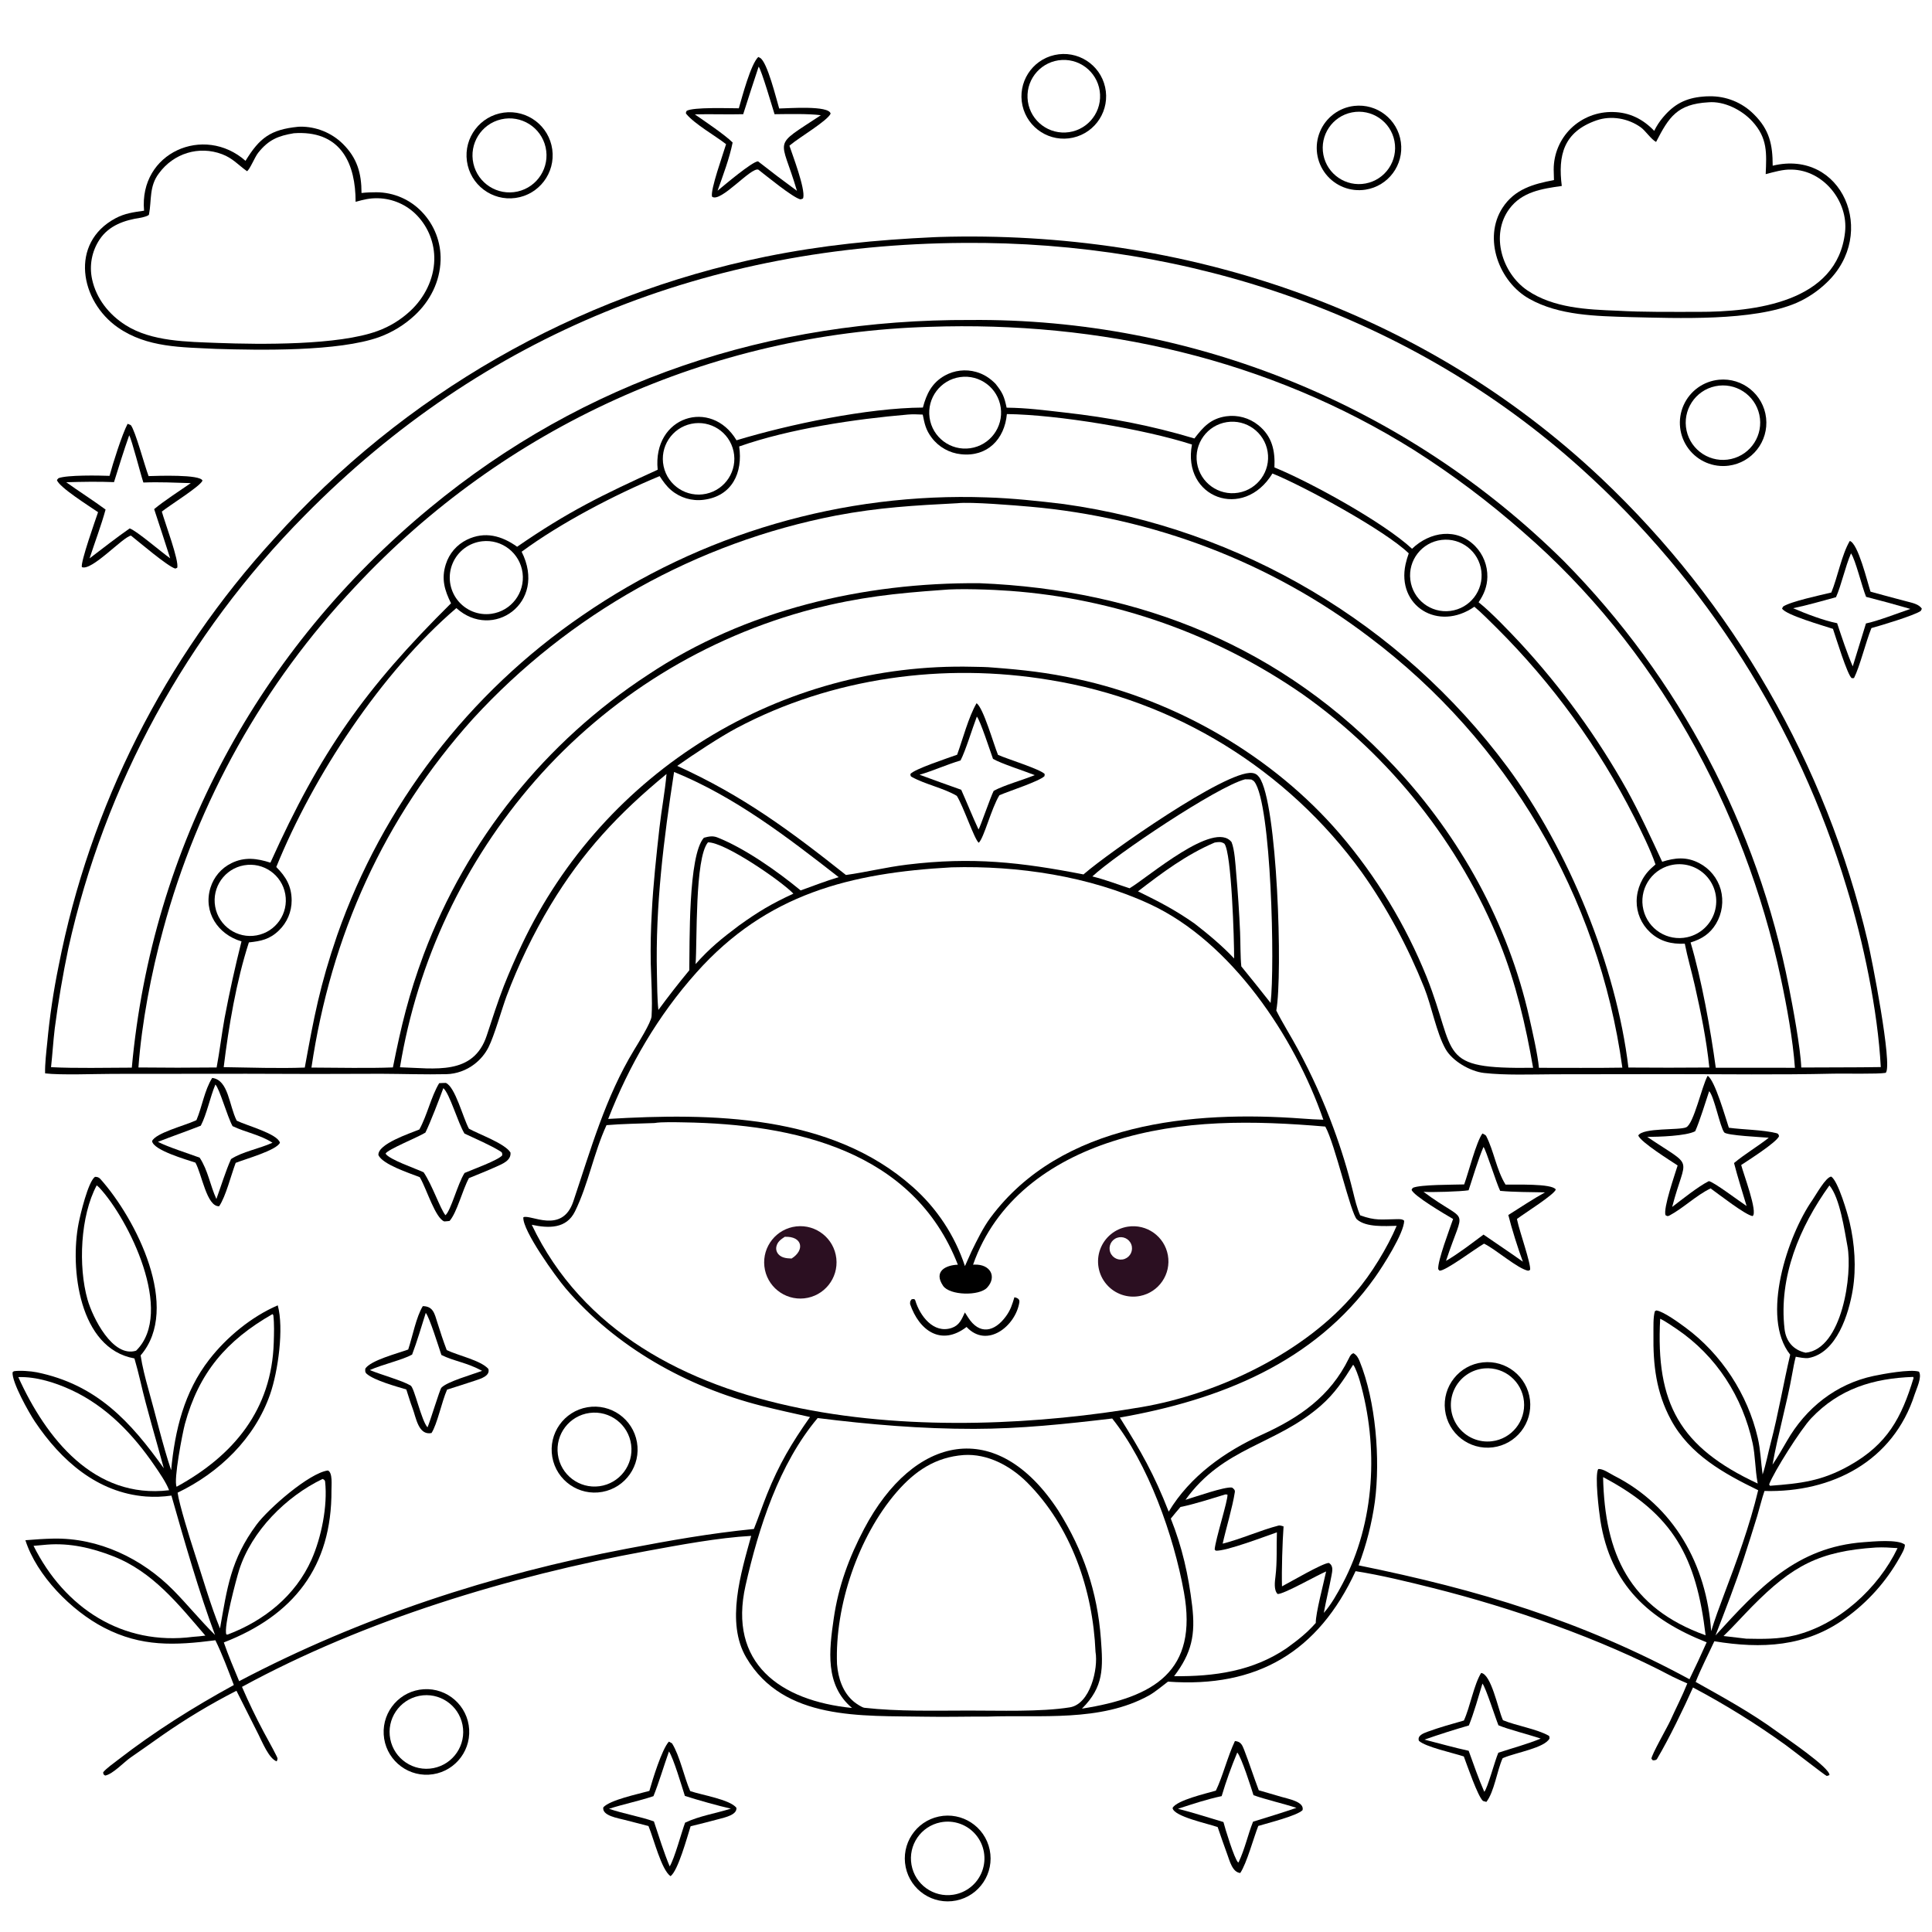 <svg version="1.1" xmlns="http://www.w3.org/2000/svg" style="display: block;" viewBox="0 0 2048 2048" width="1024" height="1024" preserveAspectRatio="none">
<path transform="translate(0,0)" fill="rgb(255,255,255)" d="M 0 0 L 2048 0 L 2048 2048 L 0 2048 L 0 0 z"/>
<path transform="translate(0,0)" fill="rgb(0,0,0)" d="M 989.701 251.446 C 991.555 251.353 993.41 251.277 995.266 251.218 C 1254.67 243.409 1507.04 327.389 1697.29 506.907 C 1837.43 639.363 1935.67 810.006 1979.83 997.718 C 1983.7 1013.5 2006.57 1129.71 1998.95 1137.25 C 1991.09 1138.73 1954.26 1137.88 1943.98 1138.12 C 1886 1139.48 1827.71 1138.62 1769.69 1138.62 L 1646.49 1138.78 C 1623.24 1138.9 1595.69 1139.93 1573.1 1137.39 C 1558.39 1135.73 1539.5 1124.72 1532.33 1111.98 C 1522.65 1094.75 1517.7 1066.89 1509.72 1046.91 C 1492.62 1004.13 1470.12 961.966 1443.44 924.532 C 1364.52 815.551 1245.62 742.297 1112.79 720.82 C 1000.57 702.103 881.913 718.216 780.954 771.733 C 763.617 780.923 734.364 800.146 717.906 811.871 C 787.557 843.518 837.02 880.186 896.732 927.519 C 917.784 924.639 939.004 919.276 961.832 916.511 C 1030.66 908.175 1082.1 913.98 1148.58 926.924 L 1149.59 926.039 C 1174.59 904.352 1299.55 816.436 1327.19 819.368 C 1330.66 819.736 1332.81 821.184 1334.84 823.948 C 1354.11 850.219 1359.85 1033.16 1352.92 1071.19 C 1359.23 1083.94 1368.69 1098.89 1375.74 1112.06 C 1390.38 1139.09 1403.04 1167.15 1413.61 1196.01 C 1421.74 1218 1428.68 1240.54 1434.27 1263.3 C 1436.32 1271.65 1438.38 1280.43 1441.84 1288.29 C 1458.17 1294.2 1464.11 1292.57 1480.69 1292.36 C 1483.54 1292.32 1486.66 1292.17 1488.49 1294.04 C 1488.31 1307.34 1465.87 1342.28 1457.47 1354.13 C 1393.22 1444.7 1292.34 1484.17 1187.08 1502.65 C 1209.36 1538.15 1223.42 1562.77 1238.87 1602.42 C 1261.55 1564.77 1298.36 1538.67 1337.7 1520.83 C 1377.4 1502.83 1410.04 1480.4 1429.8 1440.04 C 1431.05 1437.48 1432.1 1435.25 1434.75 1434.47 C 1438.09 1436.36 1439.79 1439.33 1441.22 1442.84 C 1458.4 1485.01 1463.34 1546.8 1457.41 1591.81 C 1454.2 1614.89 1448.42 1637.54 1440.17 1659.34 C 1567.36 1685.21 1675.67 1717.72 1790.9 1780.04 C 1797.23 1767.12 1803.3 1754.07 1809.13 1740.92 C 1747.93 1716.77 1707.3 1680.18 1696.45 1611.68 C 1694.92 1602.04 1690.36 1564.03 1694.13 1557.28 C 1699.02 1556.57 1706.49 1562.03 1710.98 1564.3 C 1774.57 1596.47 1809.14 1658.96 1813.89 1729.1 C 1817.8 1716.43 1822.42 1703.86 1827.12 1691.45 C 1840.89 1655.09 1854.69 1617.54 1863.74 1579.7 C 1827.32 1561.99 1791.15 1541.96 1771.25 1505.02 C 1755.58 1475.93 1752.27 1446.9 1752.72 1414.37 C 1752.82 1407.07 1752.26 1396.72 1754.24 1389.92 L 1755.85 1389.12 C 1763.51 1390.26 1779.87 1402.25 1786.66 1407.25 C 1824.82 1435.37 1852.59 1478.06 1863.3 1524.17 C 1866.31 1537.12 1866.58 1549.85 1868.44 1563 C 1871.95 1552.6 1874.27 1540.12 1877.09 1529.39 C 1885.14 1498.64 1890.45 1466.78 1897.68 1436 C 1865.96 1396.23 1895.08 1309.52 1921.18 1272.13 C 1925 1266.67 1935.29 1247.81 1941.17 1247.23 C 1948.59 1252.08 1958.55 1286.66 1960.65 1295.55 C 1966.05 1318.43 1967.85 1343.8 1964.02 1367.09 C 1959.8 1392.74 1947 1434.32 1917.05 1439.56 C 1913.68 1440.14 1907.14 1438.84 1903.57 1438.19 C 1902.13 1443.67 1900.88 1450.3 1899.89 1455.9 C 1894.17 1488.22 1884.67 1520.35 1878.94 1552.59 C 1884.09 1545.14 1889.68 1535.33 1894.16 1527.6 C 1914.25 1492.53 1946.21 1467.05 1986.1 1458.56 C 1995.73 1456.51 2025.06 1451.09 2034.2 1454.01 C 2037.67 1459.83 2031.57 1472.01 2029.61 1478.12 C 2006.92 1549 1941.96 1582.4 1870.43 1580.5 C 1867.77 1588.13 1865.14 1598.93 1862.75 1606.97 C 1858.2 1621.79 1853.53 1636.57 1848.73 1651.3 C 1839.99 1678.32 1828.79 1707.09 1818.48 1733.65 C 1864.35 1683.38 1904.51 1639.9 1975.85 1634.76 C 1985.14 1634.09 2011.96 1631.4 2019.26 1637.41 C 2019.34 1641.73 2015.75 1647.41 2013.63 1651.22 C 1999.42 1676.53 1979.83 1698.43 1956.24 1715.35 C 1914.1 1745.9 1867.37 1748 1817.27 1739.8 C 1810.75 1753.92 1803.18 1768.54 1797.47 1782.91 C 1826.9 1799.41 1856.39 1815.52 1883.69 1835.51 C 1891.6 1841.31 1940.32 1874.07 1939.27 1881.7 L 1936.49 1882.64 C 1934.91 1882.23 1897.99 1853.47 1892.94 1849.85 C 1861.62 1827.26 1828.78 1806.86 1794.65 1788.81 C 1784.86 1810.75 1769.28 1843.06 1756.55 1864.48 C 1755.59 1866.1 1753.57 1865.94 1752.08 1866.01 L 1750.6 1864.37 C 1750.35 1860.68 1767.67 1830.5 1770.69 1823.79 C 1776.41 1811.08 1783.31 1797.85 1788.61 1784.49 C 1783.2 1782.27 1777.83 1779.63 1772.53 1777.14 C 1696.72 1736.96 1602.32 1704.31 1519.33 1683.47 C 1492.8 1676.81 1463.93 1669.71 1436.96 1665.51 C 1397.47 1751.01 1332.6 1789.46 1238.11 1782.6 C 1232.34 1787 1223.9 1794.04 1217.65 1797.44 C 1166.48 1825.56 1103.14 1817.67 1046.84 1819.66 C 1024.8 1819.53 1003.02 1820.17 980.951 1819.76 C 913.475 1818.5 830.786 1824.26 791.139 1757.24 C 769.021 1719.86 785.546 1667.22 796.29 1628.1 C 761.476 1630.01 720.029 1637.79 685.412 1644.15 C 540.24 1670.81 386.571 1717.24 256.515 1788.15 C 263.481 1804.27 271.097 1820.1 279.343 1835.6 C 283.644 1843.73 288.37 1851.86 292.459 1860.08 C 294.618 1864.41 294.547 1863.81 293.345 1867.11 C 285.081 1864.32 277.838 1846.21 273.853 1838.38 L 250.64 1792.28 C 223.149 1806.33 196.657 1822.26 171.351 1839.95 C 160.47 1847.57 149.597 1855.41 138.641 1862.91 C 131.397 1867.87 119.64 1880.72 111.442 1882.18 C 109.158 1880.36 109.805 1881.51 109.361 1878.69 C 112.437 1874.75 120.944 1868.73 125.212 1865.42 C 163.885 1835.45 205.026 1809.64 247.876 1786.2 C 242.109 1771.12 235.399 1753.1 228.313 1738.75 C 185.215 1744.28 149.868 1745.92 110.234 1725.37 C 75.593 1707.41 38.791 1670.01 26.928 1632.7 C 37.163 1631.86 46.302 1631.2 56.509 1630.99 C 104.509 1629.98 150.587 1651.98 183.907 1685.86 C 199.045 1701.25 212.104 1717.48 227.94 1733.13 C 211.549 1689.65 194.523 1630.51 181.719 1585.37 C 172.735 1586.68 163.634 1587.01 154.578 1586.35 C 103.275 1582.33 64.709 1548.27 36.999 1506.95 C 30.697 1497.55 12.472 1465.23 13.313 1454.68 L 14.678 1453.57 C 20.5 1452.54 32.982 1453.46 38.932 1454.68 C 102.622 1467.71 138.441 1507.07 173.635 1556.43 C 165.362 1525.56 155.882 1494.87 148.693 1463.65 C 146.871 1455.74 144.726 1447.8 142.504 1439.99 C 83.502 1429.49 74.12 1344.07 83.278 1297.02 C 85.113 1287.59 93.376 1252.67 100.687 1247.49 C 103.105 1247.52 104.731 1247.91 106.466 1249.85 C 144.146 1292.05 192.273 1386.7 149.069 1436.79 C 150.731 1447.95 154.083 1461.25 157.2 1472.24 C 165.217 1500.49 172.14 1530.78 181.415 1558.48 C 185.4 1516.15 195.172 1475.49 221.821 1441.18 C 240.352 1417.32 266.622 1395.7 294.432 1383.72 C 301.107 1408.12 294.778 1453.64 286.369 1477.89 C 270.127 1524.72 232.449 1561.12 188.272 1582.3 C 189.834 1594.28 201.703 1632.38 205.919 1645.2 C 214.118 1670.13 223.35 1702.19 233.219 1726.24 C 240.823 1683.34 244.396 1653.51 271.918 1616.23 C 284.333 1599.41 327.806 1561.35 347.582 1558.78 C 352.782 1560.85 351.33 1574.56 351.363 1579.64 C 351.883 1661.06 310.917 1712.49 237.265 1741.05 C 241.905 1754.53 248.014 1768.97 253.513 1782.12 C 382.443 1714.25 521.79 1668.81 664.644 1641.64 C 710.889 1632.85 752.153 1625.47 799.16 1620.76 C 803.913 1608.93 808.17 1596.17 813.059 1583.99 C 825.837 1552.18 839.143 1529.76 858.648 1502.11 C 841.429 1498.26 824.18 1494.52 807.037 1490.17 C 727.971 1470.11 652.758 1427.96 599.475 1365.54 C 589.35 1353.68 553.634 1304.26 554.758 1290.39 C 561.691 1286.58 595.837 1308.96 607.746 1273.53 C 626.287 1218.36 641.716 1163.24 672.142 1113.04 C 675.95 1106.76 690.324 1083.75 690.695 1077.29 C 691.726 1059.32 690.328 1039.63 689.829 1021.5 C 689.5 1003.33 689.868 985.148 690.931 967.004 C 692.378 937.933 695.807 906.392 699.063 877.375 C 701.193 858.392 704.834 839.759 706.547 820.46 C 655.742 862.287 617.629 902.988 583.571 959.48 C 565.144 990.24 549.529 1022.6 536.916 1056.16 C 531.582 1070.73 524.047 1097.83 517.795 1110.22 C 514.204 1117.24 509.078 1123.36 502.798 1128.12 C 494.407 1134.57 483.807 1138.41 473.322 1138.66 C 450.549 1139.19 426.956 1138.34 404.112 1138.25 C 356.489 1138.51 308.865 1138.5 261.242 1138.22 L 119.786 1138.34 C 101.848 1138.36 63.807 1139.81 47.81 1137.81 C 47.52 1127.98 49.091 1114.96 50.102 1105.01 C 52.64 1077.74 56.67 1050.62 62.175 1023.79 C 95.282 854.723 174.34 698.047 290.668 570.971 C 427.62 418.059 610.149 313.283 811.258 272.138 C 871.9 259.842 928.378 254.296 989.701 251.446 z"/>
<path transform="translate(0,0)" fill="rgb(255,255,255)" d="M 1021.04 257.5 C 1261.04 255.501 1496.01 334.468 1675.64 496.204 C 1808.51 615.669 1906 769.35 1957.46 940.461 C 1975.04 997.513 1990.54 1071.01 1993.7 1131.14 C 1965.88 1131.63 1937.35 1131.36 1909.41 1131.61 C 1908.66 1111.03 1900.37 1066.79 1896.29 1046.17 C 1862.9 875.763 1780.1 718.95 1658.2 595.278 C 1490.9 429.322 1264.22 337.121 1028.58 339.192 C 816.372 338.361 620.027 402.598 455.558 538.552 C 274.546 688.18 161.078 897.291 139.727 1131.75 C 113.047 1131.77 80.271 1132.62 54.096 1131.24 C 55.631 1117.51 56.382 1103.92 58.056 1090.06 C 61.768 1061.61 66.574 1033.31 72.463 1005.22 C 110.994 831.735 197.823 672.688 322.919 546.457 C 512.474 353.946 751.725 259.248 1021.04 257.5 z"/>
<path transform="translate(0,0)" fill="rgb(255,255,255)" d="M 693.864 1190.46 C 700.959 1189.13 717.275 1189.63 724.922 1189.75 C 841.751 1191.6 968.058 1219.23 1015.37 1340.64 C 1002.77 1341.05 989.231 1347.49 999.682 1362.97 C 1006.68 1373.34 1038.16 1374.01 1046.48 1364.85 C 1056.96 1353.32 1049.83 1339.9 1032.85 1340.55 L 1031.48 1340.62 C 1055.32 1272.68 1112.78 1231.21 1179.32 1209.87 C 1252.69 1186.33 1329.03 1187.74 1404.86 1194.21 C 1415.19 1212.42 1431.84 1286.89 1438.47 1292.67 C 1448.28 1301.23 1468.24 1299.65 1480.52 1299.43 C 1470.95 1322.15 1453.18 1351.33 1437.09 1369.68 C 1384.11 1433.47 1291.32 1477.73 1210.1 1491.57 C 1000.47 1527.32 671.037 1523.66 563.683 1298.31 C 581.624 1302.18 600.408 1302.66 609.495 1284.17 C 623.733 1255.21 629.257 1222.4 642.926 1192.71 C 658.407 1191.34 678.155 1191.06 693.864 1190.46 z"/>
<path transform="translate(0,0)" fill="rgb(43,15,33)" d="M 844.091 1300.04 C 865.182 1297.66 884.203 1312.85 886.538 1333.95 C 888.873 1355.04 873.634 1374.03 852.531 1376.31 C 831.5 1378.59 812.595 1363.41 810.269 1342.39 C 807.942 1321.36 823.071 1302.42 844.091 1300.04 z"/>
<path transform="translate(0,0)" fill="rgb(255,255,255)" d="M 831.883 1311.07 C 850.55 1310.22 853.51 1325.07 839.113 1334.1 C 833.438 1333.93 826.952 1333.33 823.868 1327.69 C 822.783 1325.71 822.489 1323.38 823.046 1321.19 C 824.282 1316.13 827.829 1313.77 831.883 1311.07 z"/>
<path transform="translate(0,0)" fill="rgb(43,15,33)" d="M 1195.44 1300.32 C 1215.51 1297.14 1234.44 1310.61 1238.01 1330.61 C 1241.58 1350.62 1228.48 1369.81 1208.55 1373.77 C 1195.3 1376.4 1181.67 1371.67 1172.9 1361.4 C 1164.13 1351.13 1161.6 1336.92 1166.27 1324.25 C 1170.95 1311.58 1182.1 1302.43 1195.44 1300.32 z"/>
<path transform="translate(0,0)" fill="rgb(255,255,255)" d="M 1183.99 1312.17 C 1190.14 1309.92 1196.95 1313.06 1199.23 1319.2 C 1201.51 1325.34 1198.39 1332.17 1192.26 1334.48 C 1186.09 1336.79 1179.22 1333.66 1176.92 1327.48 C 1174.63 1321.3 1177.8 1314.44 1183.99 1312.17 z"/>
<path transform="translate(0,0)" fill="rgb(0,0,0)" d="M 1075.32 1375.13 C 1078.04 1375.71 1081.11 1376.87 1080.56 1380.44 C 1076.7 1405.45 1046.49 1429.99 1024.6 1406.63 C 997.815 1427.2 974.367 1410.72 964.701 1382.25 C 964.977 1378.68 964.412 1380.24 966.299 1377.34 C 967.713 1377.03 969.643 1376.53 970.235 1378.51 C 975.067 1394.73 989.495 1414.08 1008.76 1407.68 C 1016.87 1404.99 1019.32 1398.79 1022.81 1391.24 L 1026.17 1396.46 C 1038.26 1415.5 1054.31 1411.94 1066.41 1395.25 C 1071.36 1388.44 1072.92 1382.94 1075.32 1375.13 z"/>
<path transform="translate(0,0)" fill="rgb(255,255,255)" d="M 985.021 346.466 C 1166.03 340.158 1344.55 380.371 1498.94 477.12 C 1539.68 503.016 1578.34 532.052 1614.57 563.965 C 1754.64 685.316 1849.26 856.274 1887.75 1036.93 C 1894.08 1066.6 1900.52 1101.7 1902.69 1131.89 L 1818.79 1131.87 C 1813.29 1091.48 1803.86 1038.65 1792.09 999.057 C 1803.78 995.483 1812.68 989.915 1819.13 979.104 C 1825.58 968.212 1827.36 955.174 1824.05 942.953 C 1820.63 930.856 1812.36 920.714 1801.19 914.941 C 1787.85 907.925 1775.63 909.18 1761.98 913.512 C 1749.8 887.265 1738.54 862.707 1724.54 837.219 C 1693.23 781.302 1655.46 729.252 1612.02 682.137 C 1600.46 669.723 1580.42 648.685 1567.36 638.412 C 1573.01 630.222 1576.48 621.7 1576.67 611.616 C 1576.89 599.487 1572.28 587.767 1563.85 579.04 C 1544.35 558.973 1515.81 563.484 1496.82 581.714 C 1466.78 553.794 1389.01 511.03 1350.95 495.481 C 1351.77 477.651 1348.52 462.488 1333.89 450.699 C 1324.29 442.954 1311.91 439.55 1299.71 441.302 C 1283.4 443.697 1275.33 452.728 1266.13 464.795 C 1219.87 450.92 1176.13 442.62 1127.99 437.22 C 1106.63 434.823 1088.63 432.374 1067.06 432.143 C 1064.51 420.079 1062.69 416.102 1055.29 406.819 C 1049.38 400.859 1042.9 396.573 1034.75 394.268 C 1023.62 391.118 1011.69 392.495 1001.57 398.098 C 987.771 405.828 982.123 417.557 978.295 432.033 C 919.584 432.4 836.413 449.86 780.73 466.715 C 753.949 421.757 691.484 441.222 697.169 497.947 C 639.08 524.369 602.155 542.279 548.189 579.578 C 531.917 567.915 513.973 562.87 494.954 572.127 C 484.243 577.353 476.155 586.757 472.59 598.13 C 467.602 613.687 471.302 625.77 478.111 639.514 C 387.061 729.72 339.604 796.845 286.656 914.458 C 272.463 909.909 259.257 908.043 245.18 915.062 C 234.554 920.314 226.564 929.717 223.098 941.052 C 215.165 966.724 230.944 990.624 255.992 997.896 C 249.221 1024.77 243.25 1051.84 238.087 1079.07 C 234.935 1096.52 232.913 1114.05 229.638 1131.57 C 202.007 1131.88 174.373 1131.88 146.742 1131.56 C 150.121 1084.74 160.487 1030.59 172.919 985.482 C 209.624 849.473 279.451 724.676 376.16 622.242 C 534.075 452.603 753.357 353.282 985.021 346.466 z"/>
<path transform="translate(0,0)" fill="rgb(255,255,255)" d="M 1067.33 438.915 C 1121.25 439.609 1212.41 454.717 1263.53 471.208 C 1252.83 527.745 1318.29 552.089 1348.84 501.917 C 1382.18 515.375 1468.34 562.289 1493.33 586.583 C 1491.97 590.323 1490.85 594.146 1489.97 598.029 C 1480.28 642.314 1524.55 669.922 1562.9 643.165 C 1569.81 648.802 1580.13 659.294 1586.58 665.648 C 1645.5 724.308 1694.68 791.984 1732.29 866.13 C 1739.41 880.191 1749.95 901.584 1754.89 916.334 C 1753.32 917.685 1751.78 919.067 1750.26 920.479 C 1740.65 929.474 1735.1 941.991 1734.91 955.155 C 1734.79 967.615 1739.9 979.554 1748.98 988.079 C 1759.51 997.991 1771.96 1001 1785.96 1000.35 C 1788.68 1014.31 1793.34 1030.4 1796.54 1044.56 C 1803.2 1074.04 1808.83 1101.6 1811.97 1131.62 C 1783.38 1131.86 1754.78 1131.87 1726.19 1131.64 C 1713.29 1023.92 1662.32 899.913 1597.87 813.022 C 1484.8 660.965 1315.48 560.586 1127.81 534.347 C 1101.84 531.162 1072.28 528.026 1045.99 527.262 C 893.381 521.801 743.07 565.667 617.349 652.356 C 496.82 734.76 405.758 853.505 357.438 991.284 C 338.949 1045.17 332.966 1077.53 323.074 1131.67 C 296.155 1132.71 264.2 1131.64 237.129 1131.23 C 242.364 1088.34 250.507 1040.01 263.826 998.986 C 276.642 997.636 285.917 995.784 295.642 986.326 C 304.322 978.001 309.209 966.481 309.161 954.455 C 309.085 939.328 303.093 929.32 292.866 919.084 C 332.076 822.344 404.164 712.816 483.769 644.596 C 522.069 679.327 580.404 639.348 552.962 584.858 C 594.118 554.452 652.071 524.223 699.232 504.712 C 702.873 510.207 706.379 515.332 711.47 519.609 C 721.025 527.727 733.568 531.422 745.997 529.779 C 776.109 525.959 787.649 500.987 783.554 473.269 C 836.937 454.472 906.501 444.206 962.533 439.425 C 967.791 438.968 972.86 439.295 978.134 439.476 C 980.142 449.273 981.259 455.448 987.532 463.846 C 995.02 473.86 1006.37 480.271 1018.81 481.515 C 1046.59 484.498 1064.92 465.593 1067.33 438.915 z"/>
<path transform="translate(0,0)" fill="rgb(255,255,255)" d="M 1008.64 919.416 C 1079.06 917.47 1154.63 928.671 1218.86 958.4 C 1305.14 998.333 1372.38 1098.92 1402.8 1186.96 C 1395.51 1186.77 1387.69 1186.28 1380.46 1185.74 C 1264.49 1177.15 1124.92 1189.68 1049.87 1290.9 C 1042.25 1301.18 1035.79 1314.41 1029.99 1326.24 L 1022.88 1342.11 C 1012.19 1309.75 993.118 1280.82 967.599 1258.24 C 880.743 1180.93 753.903 1179.67 644.705 1186.11 C 667.037 1128.88 697.305 1076.85 738.144 1031.04 C 812.822 947.283 901.686 925.324 1008.64 919.416 z"/>
<path transform="translate(0,0)" fill="rgb(255,255,255)" d="M 1015.08 533.426 C 1028.67 531.765 1077.21 535.82 1091.99 537.12 C 1222.24 548.583 1346.93 595.822 1451.34 675.206 C 1598.11 785.514 1694.73 949.868 1719.76 1131.75 C 1690.59 1132.22 1660.56 1131.89 1631.33 1131.93 C 1630.15 1118.19 1624.17 1092.22 1621.1 1078.61 C 1598.58 978.843 1547.98 887.268 1478.18 812.518 C 1359.9 685.838 1209.24 625.105 1038.25 618.22 C 915.23 617.284 790.061 646.456 686.829 715.338 C 578.183 786.345 494.96 890.092 449.212 1011.55 C 433.188 1054.69 425.421 1086.97 416.498 1131.52 C 389.62 1132.54 357.406 1131.74 330.142 1131.68 C 350.764 992.242 406.798 866.946 501.455 761.841 C 603.372 650.657 738.311 575.155 886.384 546.462 C 931.928 537.855 969.363 535.786 1015.08 533.426 z"/>
<path transform="translate(0,0)" fill="rgb(255,255,255)" d="M 998.542 625.412 C 1015.88 623.618 1052.58 624.982 1070.27 626.33 C 1181.72 634.394 1288.96 672.23 1380.8 735.888 C 1473.24 801.095 1547.48 894.39 1589.8 999.644 C 1606.94 1042.26 1617.31 1086.76 1625.15 1131.92 C 1521.96 1133.24 1545.39 1118.81 1512.34 1035.7 C 1490.06 980.413 1458.93 929.116 1420.17 883.825 C 1349.77 801.807 1247.23 742.415 1141.8 719.756 C 1109.88 712.895 1085.12 710.086 1052.75 707.652 C 1045.85 706.974 1038.29 706.933 1031.33 706.807 C 827.808 701.821 640.446 817.186 553.274 1001.16 C 546.388 1015.63 539.985 1030.32 534.075 1045.22 C 527.423 1062.39 521.773 1080.12 516.001 1097.63 C 501.861 1140.51 460.707 1132.37 423.989 1131.36 C 442.504 1018.76 492.097 913.568 567.18 827.639 C 645.074 738.687 747.89 675.183 862.303 645.357 C 911.595 632.914 948.68 628.965 998.542 625.412 z"/>
<path transform="translate(0,0)" fill="rgb(255,255,255)" d="M 866.754 1503.19 C 921.72 1510.08 977.149 1514.76 1032.61 1514.66 C 1081.92 1514.58 1130.07 1509.49 1178.97 1503.67 C 1217.15 1551.41 1244.19 1627.72 1255.04 1687.88 C 1270.1 1771.47 1223.8 1799.14 1146.9 1811.24 C 1170.16 1788.05 1169.34 1768.4 1166.97 1737.04 C 1163.22 1687.29 1148.41 1643.51 1121.86 1601.31 C 1056.42 1501.11 968.306 1521.71 916.161 1620.36 C 900.069 1650.8 888.751 1681.45 883.794 1715.68 C 878.883 1749.59 874.34 1786.21 903.194 1810.52 C 826.863 1802.83 771.644 1763.02 790.344 1680.56 C 804.23 1619.32 825.751 1551.93 866.754 1503.19 z"/>
<path transform="translate(0,0)" fill="rgb(255,255,255)" d="M 1021.57 1542.39 C 1046.82 1540.76 1071 1553.79 1088.57 1571.23 C 1135.56 1618.2 1158.49 1685.44 1161.29 1751.01 C 1164.39 1768.9 1155.6 1806.42 1134.05 1809.86 C 1102.92 1814.84 1059.19 1813.2 1026.98 1813.26 C 991.263 1813.28 951.893 1814.36 916.32 1810.32 C 913.66 1810.01 907.593 1805.9 905.269 1803.99 C 893.419 1794.26 888.424 1778.84 887.271 1764.02 C 884.87 1702.12 909.965 1628.68 950.282 1581.9 C 970.047 1558.97 991.961 1544.6 1021.57 1542.39 z"/>
<path transform="translate(0,0)" fill="rgb(255,255,255)" d="M 1434.39 1446.69 C 1436.65 1448.98 1440.29 1459.81 1441.32 1463.36 C 1461.52 1533.56 1457.7 1613.76 1423.13 1678.89 C 1417.74 1689.04 1410.96 1701.18 1403.29 1709.74 C 1405.7 1696.48 1408.98 1683.38 1411.46 1670.14 C 1412.42 1664.99 1413.56 1659.64 1408.6 1656.79 C 1401.99 1656.95 1368.11 1676.86 1358.96 1681.6 C 1358.48 1664.52 1359.42 1634.74 1360.63 1618.05 C 1359.4 1617.68 1356.77 1616.78 1355.54 1617.1 C 1335.83 1622.18 1315.77 1631.39 1296.07 1636.35 C 1299.53 1620.71 1306.5 1597.84 1308.98 1581.68 C 1309.35 1579.27 1307.6 1578.05 1306.03 1576.89 C 1298.35 1575.65 1266.87 1586.86 1256.68 1589.87 C 1296.99 1533.62 1351.93 1532.16 1400.04 1490.11 C 1415.01 1477.02 1424.01 1463.24 1434.39 1446.69 z"/>
<path transform="translate(0,0)" fill="rgb(255,255,255)" d="M 1298.96 1584.13 L 1301.15 1584.32 C 1301.99 1589.77 1288.35 1631.83 1287.61 1642.55 L 1288.77 1643.79 C 1299.69 1644.45 1340.67 1628.79 1353.57 1624.33 C 1353 1639.92 1353.97 1655.4 1352.06 1671.04 C 1351.36 1676.76 1350.15 1685.47 1354.27 1689.67 C 1359.85 1690.56 1396.93 1669.4 1405.74 1665.81 C 1403.34 1677.49 1394.47 1710.63 1394.79 1720.38 C 1385.25 1731.22 1375.63 1738.64 1364.02 1747.07 C 1328.02 1771.63 1287.08 1777.25 1244.6 1776.83 C 1263.29 1752.23 1267.4 1732.83 1263.72 1702.03 C 1259.87 1669.83 1253.18 1640 1241.1 1609.77 C 1244.46 1605.51 1247.85 1601.56 1251.37 1597.45 C 1265.27 1594.77 1285.14 1588.3 1298.96 1584.13 z"/>
<path transform="translate(0,0)" fill="rgb(255,255,255)" d="M 714.549 818.313 C 779.091 844.628 834.512 887.307 889.009 929.807 C 875.746 933.817 861.819 939.131 848.711 943.889 C 824.522 923.962 790.299 899.632 760.606 887.776 C 755.52 885.745 751.319 886.682 746.154 888.051 C 729.295 906.763 731.245 1000.69 730.672 1028.57 C 719.338 1042.25 708.414 1056.27 697.914 1070.6 C 696.645 1059.19 696.644 1043.84 696.366 1031.97 C 694.682 959.981 703.586 889.255 714.549 818.313 z"/>
<path transform="translate(0,0)" fill="rgb(255,255,255)" d="M 1319.79 826.101 C 1322.32 826.031 1323.94 826.16 1326.44 826.314 C 1327.73 826.959 1328.86 827.565 1329.76 828.748 C 1347.71 852.519 1351.52 1024.24 1346.88 1063.16 C 1336.66 1050.15 1326.31 1037.24 1315.84 1024.42 C 1314.78 1014.32 1315 998.908 1314.54 988.178 C 1313.62 967.207 1312.23 946.26 1310.39 925.35 C 1309.63 916.305 1308.79 900.627 1305.49 892.656 C 1287.04 869.102 1217.28 929.798 1197.41 941.623 C 1183.05 936.953 1172.83 932.83 1157.95 929.041 C 1182.67 905.941 1289.94 834.019 1319.79 826.101 z"/>
<path transform="translate(0,0)" fill="rgb(255,255,255)" d="M 288.846 1393 L 289.743 1394.09 C 290.832 1403.62 290.484 1413.44 290.197 1423.02 C 288.061 1494.22 247.893 1542.79 187.23 1576.01 C 183.704 1569.33 193.536 1518.59 195.994 1509.56 C 210.858 1455 240.102 1420.87 288.846 1393 z"/>
<path transform="translate(0,0)" fill="rgb(255,255,255)" d="M 49.73 1637.38 C 74.009 1635.44 97.343 1640.86 119.771 1649.62 C 162.159 1666.17 189.039 1700.56 217.686 1733.81 C 213.31 1734.47 208.924 1734.76 204.514 1735.13 C 129.812 1744.8 68.426 1704.49 35.559 1638.66 C 40.25 1638.19 45.026 1637.81 49.73 1637.38 z"/>
<path transform="translate(0,0)" fill="rgb(255,255,255)" d="M 1988.56 1640.42 C 1996.72 1640.03 2003.3 1640.54 2011.48 1641.07 C 1991.1 1683.71 1948.98 1722.1 1902.67 1733.52 C 1885.81 1737.68 1868.36 1737.45 1851.13 1737.07 L 1827.02 1734.25 C 1836.18 1725.52 1848.22 1712.17 1857.29 1702.97 C 1899.98 1659.7 1928.45 1644.34 1988.56 1640.42 z"/>
<path transform="translate(0,0)" fill="rgb(255,255,255)" d="M 1759.86 1397.95 C 1764.04 1399.73 1773.41 1406.12 1777.5 1408.89 C 1819.48 1437.37 1847.19 1480.59 1857.89 1529.98 C 1860.66 1542.76 1860.53 1557.84 1863.02 1571.26 L 1863.27 1572.61 C 1780.5 1534.12 1755.06 1487.68 1759.86 1397.95 z"/>
<path transform="translate(0,0)" fill="rgb(255,255,255)" d="M 2028.02 1459.58 L 2028.5 1460.63 C 2015.65 1503.01 2000.74 1530.91 1960.43 1553.57 C 1931.12 1570.04 1909.01 1572.5 1876.26 1574.99 L 1875.36 1573.55 C 1880.36 1560.13 1908.92 1515.03 1920.01 1503.35 C 1949.81 1471.96 1985.9 1461.09 2028.02 1459.58 z"/>
<path transform="translate(0,0)" fill="rgb(255,255,255)" d="M 1699.34 1565.8 C 1774.2 1605.23 1798.17 1650.84 1808.01 1733.48 C 1727.09 1704.4 1701.12 1647.27 1699.34 1565.8 z"/>
<path transform="translate(0,0)" fill="rgb(255,255,255)" d="M 102.527 1256.51 C 103.146 1256.95 104.605 1258.22 105.172 1258.82 C 136.232 1291.97 185.551 1391.32 144.276 1431.78 C 119.375 1439.6 98.138 1396.44 92.772 1377.55 C 82.781 1342.38 85.172 1288.75 102.527 1256.51 z"/>
<path transform="translate(0,0)" fill="rgb(255,255,255)" d="M 341.948 1567.75 C 343.219 1568.23 344.465 1569.05 344.626 1570.53 C 347.469 1596.62 340.513 1630.09 330.297 1653.12 C 313.193 1691.69 279.676 1718.21 241.36 1732.68 L 239.974 1732.63 C 236.68 1725.38 250.665 1673.15 253.544 1664.14 C 266.677 1623 303.223 1586.35 341.948 1567.75 z"/>
<path transform="translate(0,0)" fill="rgb(255,255,255)" d="M 1939.25 1256.6 C 1950.42 1269.75 1955.27 1304.49 1958.37 1320.99 C 1963.91 1350.41 1952.87 1430 1914.08 1433.94 C 1901.02 1431.09 1893.2 1421.99 1891.68 1408.65 C 1885.38 1353.55 1907.64 1300.59 1939.25 1256.6 z"/>
<path transform="translate(0,0)" fill="rgb(255,255,255)" d="M 19.408 1459.8 C 38.373 1459.1 59.092 1465.77 76.013 1473.66 C 113.008 1490.89 141.27 1520.58 163.977 1553.81 C 168.753 1560.8 176.497 1572.01 179.235 1579.71 C 99.743 1589.34 48.793 1524.63 19.408 1459.8 z"/>
<path transform="translate(0,0)" fill="rgb(255,255,255)" d="M 750.461 892.938 C 767.962 892.45 828.001 933.742 841.027 947.286 C 817.273 958.332 804.473 965.979 783.237 981.169 C 765.579 994.429 752.244 1005.08 737.332 1022 C 739.182 998.373 736.357 909.839 750.461 892.938 z"/>
<path transform="translate(0,0)" fill="rgb(255,255,255)" d="M 1287.57 893.144 C 1291.81 892.469 1294.33 892.026 1297.89 894.319 C 1305.53 903.861 1308.33 996.909 1308.21 1016.04 C 1296.06 1002.98 1280.25 989.818 1266.18 978.939 C 1245.29 964.347 1229.02 955.987 1206.32 944.863 C 1232.06 925.033 1257.5 905.986 1287.57 893.144 z"/>
<path transform="translate(0,0)" fill="rgb(255,255,255)" d="M 1770.44 917.307 C 1784.15 913.802 1798.69 917.967 1808.46 928.201 C 1818.23 938.435 1821.72 953.145 1817.59 966.68 C 1813.46 980.214 1802.35 990.467 1788.53 993.497 C 1767.66 998.072 1746.97 985.076 1742.04 964.29 C 1737.11 943.504 1749.74 922.599 1770.44 917.307 z"/>
<path transform="translate(0,0)" fill="rgb(255,255,255)" d="M 511.056 573.776 C 532.126 571.341 551.24 586.295 553.944 607.333 C 556.649 628.37 541.94 647.673 520.939 650.646 C 507.113 652.604 493.303 646.972 484.789 635.904 C 476.274 624.836 474.373 610.044 479.81 597.182 C 485.248 584.321 497.185 575.379 511.056 573.776 z"/>
<path transform="translate(0,0)" fill="rgb(255,255,255)" d="M 1017.84 399.706 C 1038.65 396.805 1057.87 411.291 1060.82 432.089 C 1063.77 452.886 1049.32 472.143 1028.53 475.135 C 1007.68 478.135 988.347 463.636 985.392 442.776 C 982.436 421.915 996.977 402.617 1017.84 399.706 z"/>
<path transform="translate(0,0)" fill="rgb(255,255,255)" d="M 1528.16 572.334 C 1548.88 569.861 1567.7 584.591 1570.28 605.297 C 1572.87 626.002 1558.24 644.904 1537.55 647.595 C 1516.7 650.307 1497.62 635.543 1495.02 614.683 C 1492.42 593.822 1507.29 574.826 1528.16 572.334 z"/>
<path transform="translate(0,0)" fill="rgb(255,255,255)" d="M 1300.49 447.47 C 1321.1 444.254 1340.43 458.297 1343.75 478.893 C 1347.07 499.49 1333.12 518.896 1312.54 522.316 C 1291.82 525.76 1272.25 511.693 1268.91 490.952 C 1265.56 470.211 1279.73 450.709 1300.49 447.47 z"/>
<path transform="translate(0,0)" fill="rgb(255,255,255)" d="M 732.761 449.274 C 753.196 444.993 773.246 458.043 777.604 478.462 C 781.962 498.882 768.988 518.981 748.585 523.415 C 728.073 527.874 707.844 514.815 703.463 494.287 C 699.081 473.759 712.216 453.579 732.761 449.274 z"/>
<path transform="translate(0,0)" fill="rgb(255,255,255)" d="M 258.719 917.254 C 279.201 913.654 298.735 927.303 302.397 947.774 C 306.06 968.245 292.471 987.82 272.011 991.545 C 251.463 995.287 231.784 981.626 228.106 961.066 C 224.427 940.507 238.148 920.87 258.719 917.254 z"/>
<path transform="translate(0,0)" fill="rgb(0,0,0)" d="M 1805.17 102.394 C 1807.46 102.141 1809.74 102.107 1812.04 102.078 C 1829.72 101.725 1846.77 108.627 1859.22 121.178 C 1875.8 137.605 1879.09 153.368 1879.13 175.659 C 1952.61 157.791 1991.18 247.45 1936.38 299.588 C 1927.08 308.575 1916.27 315.844 1904.43 321.056 C 1858.65 340.81 1778.01 337.259 1727.25 336.128 C 1692.29 335.041 1652.72 334.566 1621.18 316.778 C 1588.99 298.89 1571.78 252.548 1592.73 220.271 C 1605.65 200.37 1625.54 195.014 1647.27 190.872 C 1647.1 187.143 1647.01 183.412 1646.98 179.68 C 1646.95 163.33 1653.51 147.659 1665.18 136.202 C 1677.17 124.569 1693.36 118.276 1710.07 118.752 C 1727.46 119.105 1741.68 126.299 1753.54 138.703 C 1756.02 133.585 1759.14 128.8 1762.82 124.46 C 1774.56 110.397 1786.96 103.94 1805.17 102.394 z"/>
<path transform="translate(0,0)" fill="rgb(255,255,255)" d="M 1810.93 108.446 C 1827.62 106.959 1846.42 116.523 1857.53 128.654 C 1873.93 146.547 1872.62 162.451 1871.71 184.598 C 1880.39 182.376 1890.34 179.357 1899.22 179.762 C 1932.64 180.251 1959.43 213.221 1955.83 246.055 C 1947.65 320.66 1859.61 330.679 1800.12 330.591 C 1770.15 330.547 1743.01 330.994 1714.25 329.366 C 1682.41 328.129 1646.71 326.621 1619.01 307.788 C 1592.42 289.707 1579.58 249.012 1599.94 221.443 C 1613.35 203.274 1634.34 200.109 1655.56 197.133 C 1651.41 164.763 1657.31 139.81 1692.3 127.62 C 1707.95 122.171 1726.1 125.447 1739.39 135.042 C 1744.23 138.535 1750.3 147.748 1755.52 150.459 C 1769.09 124.139 1777.75 110.337 1810.93 108.446 z"/>
<path transform="translate(0,0)" fill="rgb(0,0,0)" d="M 315.906 134.404 C 316.678 134.362 317.449 134.32 318.22 134.277 C 335.059 134.107 351.279 140.619 363.325 152.386 C 378.696 167.559 383.199 183.682 383.224 204.574 C 387.94 204.017 394.263 203.772 399.011 203.812 C 417.318 203.885 434.796 211.452 447.377 224.751 C 460.489 238.475 467.571 256.87 467.049 275.844 C 466.356 298.514 456.07 318.937 439.607 334.278 C 428.744 344.387 415.969 352.22 402.033 357.318 C 358.734 372.832 275.432 371.232 229.005 369.835 C 192.699 367.992 155.963 368.682 125.014 347.173 C 84.741 319.184 73.589 257.594 122.3 231.459 C 132.284 226.102 141.643 224.927 152.716 223.348 C 147.183 161.652 216.386 131.742 260.265 170.493 C 275.104 146.168 286.811 137.329 315.906 134.404 z"/>
<path transform="translate(0,0)" fill="rgb(255,255,255)" d="M 311.425 141.254 C 312.819 141.146 314.215 141.071 315.613 141.03 C 362.059 139.804 376.982 174.221 376.963 213.947 C 385.737 211.529 391.631 209.96 400.82 210.153 C 416.46 210.554 431.307 217.125 442.122 228.43 C 454.222 241.093 460.786 258.05 460.364 275.56 C 459.857 296.029 449.975 315.585 435.101 329.44 C 425.052 338.87 413.192 346.16 400.241 350.868 C 358.795 366.133 276.186 365.228 230.75 363.525 C 198.662 362.23 160.823 362.291 132.979 344.555 C 115.492 333.416 102.038 316.566 97.612 296.004 C 94.463 281.467 97.335 266.276 105.573 253.892 C 115.545 238.86 132.151 233.32 149.069 230.818 C 150.563 230.597 157.633 228.925 157.925 227.41 C 160.862 212.161 157.934 197.488 168.506 183.709 C 183.97 162.534 210.836 154.136 235.505 163.486 C 246.779 167.759 252.368 174.739 261.855 181.485 C 265.004 179.453 269.963 166.644 273.694 161.94 C 284.759 147.992 295.095 143.994 311.425 141.254 z"/>
<path transform="translate(0,0)" fill="rgb(0,0,0)" d="M 803.809 60.391 C 804.431 60.685 805.056 60.977 805.661 61.308 C 813.384 65.526 822.918 104.946 825.972 115.014 C 835.193 114.892 878.878 111.457 880.485 120.482 C 876.944 128.205 847.234 145.703 838.016 153.478 L 836.831 154.489 C 840.094 164.314 853.73 199.82 851.481 209.609 C 851.16 211.005 850.067 210.859 848.39 211.329 C 840.15 209.247 812.413 186.423 803.872 179.839 C 796.119 176.825 763.695 215.503 754.77 208.454 C 752.891 201.127 766.43 163.723 769.672 152.83 C 758.608 144.146 736.653 131.733 727.572 120.881 C 726.586 119.703 727.229 119.174 727.863 117.511 C 735.162 113.392 771.857 114.809 783.189 114.787 C 786.691 102.798 795.705 68.212 803.809 60.391 z"/>
<path transform="translate(0,0)" fill="rgb(255,255,255)" d="M 804.197 70.647 C 807.26 74.398 818.599 113.316 821.062 121.067 C 834.941 120.926 856.812 120.385 870.15 122.124 C 817.364 157.07 827.737 144.034 844.797 202.292 C 830.86 192.118 817.108 181.693 803.546 171.023 C 797.512 171.102 767.329 196.67 760.657 202.177 C 766.422 185.883 773.256 167.923 776.625 151.063 C 768.693 143.056 746.172 127.917 736.554 121.232 C 753.615 120.763 770.668 121.509 787.823 121.054 C 793.064 104.261 798.727 87.383 804.197 70.647 z"/>
<path transform="translate(0,0)" fill="rgb(0,0,0)" d="M 135.276 449.252 L 138.679 450.673 C 143.529 456.809 153.238 493.578 157.519 504.685 C 166.478 504.418 212.486 502.66 214.647 509.503 C 211.953 515.773 180.263 535.316 171.541 542.301 C 174.585 553.432 190.265 595.093 187.813 601.899 L 185.838 602.717 C 178.123 600.764 146.831 574.071 138.858 567.773 C 130.316 569.039 96.977 605.888 86.751 601.131 C 85.403 595.491 101.091 551.443 103.955 542.926 C 95.524 537.088 61.931 516.054 60.359 508.762 L 62.013 506.885 C 71.133 503.378 104.907 504.015 116.121 504.424 C 119.541 491.597 129.345 460.518 135.276 449.252 z"/>
<path transform="translate(0,0)" fill="rgb(255,255,255)" d="M 136.968 461.437 C 139.723 466.144 148.966 502.415 151.983 511.488 C 168.797 510.808 185.411 511.626 202.237 512.136 C 191.393 519.625 172.966 531.595 163.413 539.695 C 169.161 557.05 174.82 574.435 180.39 591.848 C 170.811 585.107 145.344 563.04 137.497 560.125 C 123.368 569.933 108.736 581.445 94.954 591.901 C 100.309 575.463 107.465 556.52 111.916 540.141 C 99.029 530.635 83.724 520.896 70.216 511.2 C 86.498 510.698 104.66 510.405 120.844 511.069 C 126.016 494.607 131.185 477.658 136.968 461.437 z"/>
<path transform="translate(0,0)" fill="rgb(0,0,0)" d="M 1810.19 1140.35 C 1817.97 1145.3 1829.04 1184.73 1832.67 1195.46 C 1847.93 1197.52 1868.14 1197.56 1883.07 1201.19 C 1885.34 1201.74 1885.34 1202.83 1885.87 1204.38 C 1883.28 1210.95 1853.31 1229.92 1845.74 1234.95 C 1847.87 1243.65 1863.72 1285.24 1857.82 1289.09 C 1850.33 1288.09 1821.67 1265.76 1813.32 1259.76 C 1798.17 1267.01 1784.32 1280.75 1769.54 1288.59 C 1767.55 1289.64 1766.95 1288.91 1765.51 1288.13 C 1762.89 1280.97 1775.41 1245.07 1778.36 1235.44 C 1771.05 1230.56 1738.97 1210.59 1736.63 1203.63 C 1741.83 1195.15 1780.12 1198.34 1787.44 1194.98 C 1795.51 1191.26 1804.07 1151.25 1810.19 1140.35 z"/>
<path transform="translate(0,0)" fill="rgb(255,255,255)" d="M 1811.78 1156.71 C 1817.05 1162.03 1823.22 1194.26 1827.71 1200.36 C 1830.17 1203.7 1868.56 1205.45 1874.99 1206.04 C 1863.14 1215.4 1850.02 1222.97 1838.15 1232.86 C 1841.95 1247.62 1847.07 1263.75 1851.46 1278.43 C 1844.15 1273.63 1816.44 1252.68 1811.42 1252.05 C 1800.01 1257.81 1783.08 1271.41 1772.57 1279.42 C 1787.16 1223.17 1797.31 1239.64 1746.17 1205.17 C 1758.42 1205.07 1787.1 1204.29 1796.96 1199.17 C 1801.51 1189.26 1808.16 1167.56 1811.78 1156.71 z"/>
<path transform="translate(0,0)" fill="rgb(0,0,0)" d="M 1571.42 1201.54 C 1572.44 1202.04 1574.86 1203.13 1575.34 1204.06 C 1583.69 1220.31 1586.18 1239.95 1595.94 1255.73 C 1605.29 1255.98 1645.36 1254.32 1649.18 1260.92 C 1647.91 1266.17 1616.13 1286.04 1608.03 1292.14 L 1608.38 1293.78 C 1610.76 1305.37 1623.08 1339.97 1621.98 1346.14 L 1620 1347.03 C 1608.94 1345.09 1585.61 1324.29 1573.15 1318.32 C 1563.4 1323.89 1532.49 1347.3 1525.95 1346.99 L 1524.56 1345.34 C 1523.84 1336.57 1536.76 1302.67 1540.35 1292.17 L 1539.45 1291.65 C 1532.47 1287.6 1498 1267.36 1496.35 1261.19 L 1497.58 1259.2 C 1505.31 1255.57 1540.72 1255.94 1552.08 1255.54 C 1556.7 1242.93 1564.87 1210.47 1571.42 1201.54 z"/>
<path transform="translate(0,0)" fill="rgb(255,255,255)" d="M 1572.57 1215.82 C 1575.18 1218.61 1586 1253.73 1590.23 1262.34 C 1604.47 1263.73 1623.15 1263.65 1637.77 1263.96 C 1625 1271.04 1611.33 1280.08 1598.88 1287.97 C 1602.32 1301.88 1609.39 1324.37 1614.3 1337.44 C 1600.54 1327.63 1586.46 1318.36 1572.59 1308.72 C 1560.23 1317.89 1546.01 1328.95 1532.85 1336.55 C 1552.83 1275.78 1557.46 1299.5 1508.99 1263.38 C 1517.85 1264.05 1548.22 1263.12 1556.77 1261.74 C 1561.13 1248.63 1567.3 1227.8 1572.57 1215.82 z"/>
<path transform="translate(0,0)" fill="rgb(0,0,0)" d="M 465.55 1148.21 C 467.927 1148.02 470.216 1147.99 472.596 1147.93 C 482.588 1152.17 490.697 1184.72 497.065 1196.45 C 508.492 1202.76 535.027 1212.02 541.121 1221.7 C 542.079 1230.14 532.539 1233.82 525.868 1236.82 C 516.441 1241.06 506.658 1244.93 497.088 1248.86 C 490.139 1261.51 484.491 1285.27 476.559 1294.25 C 474.668 1294.54 472.873 1294.62 470.967 1294.76 C 461.663 1291.46 452.373 1260.96 445.707 1249.19 L 444.919 1247.82 C 433.574 1243.41 405.765 1234.43 401.138 1224.48 C 400.172 1212.65 434.494 1201.46 444.524 1197.31 C 452.922 1182.06 456.895 1162.61 465.55 1148.21 z"/>
<path transform="translate(0,0)" fill="rgb(255,255,255)" d="M 469.965 1153.47 C 476.851 1159.64 485.052 1189.4 492.349 1201.6 C 503.935 1207.07 519.777 1213.84 530.689 1220.62 C 532.696 1221.87 532.332 1222.95 532.38 1224.72 C 528.032 1229.97 500.796 1239.78 492.449 1243.39 C 485.03 1255.08 478.033 1283.22 472.174 1288.2 C 466.3 1280.6 458.4 1256.59 449.074 1242.68 C 440.723 1238.72 412.382 1229.14 408.717 1222.89 C 410.469 1218.64 443.744 1205.2 450.921 1200.62 C 456.048 1190.36 466 1164.29 469.965 1153.47 z"/>
<path transform="translate(0,0)" fill="rgb(0,0,0)" d="M 224.929 1142.66 C 242.28 1144.74 242.739 1171.83 250.934 1187.96 C 261.198 1193.1 294.113 1201.7 296.743 1211.32 C 293.235 1219.36 260.288 1228.55 249.833 1232.68 C 244.782 1246.09 239.449 1268.06 232.316 1278.66 C 219.092 1279.33 213.983 1244.51 207.13 1232.41 C 197.752 1229.27 162.646 1219.35 161.212 1209.66 C 164.578 1201.19 195.615 1193.17 206.726 1188.09 L 208.23 1187.39 C 214.194 1173.47 216.711 1155.74 224.929 1142.66 z"/>
<path transform="translate(0,0)" fill="rgb(255,255,255)" d="M 228.29 1149.64 C 232.669 1153.73 240.647 1182.91 246.507 1193.74 C 260.734 1200.53 275.539 1202.77 288.862 1211.34 C 274.782 1217.75 256.857 1220.79 244.908 1228.68 C 239.4 1240.77 234.143 1257.92 229.383 1270.98 C 222.638 1256.32 220.568 1240.68 211.64 1227.16 C 199.415 1222.64 177.854 1215.85 167.418 1210.4 C 182.43 1204.5 197.779 1199.23 212.848 1193.28 C 219.118 1181.23 222.651 1163.31 228.29 1149.64 z"/>
<path transform="translate(0,0)" fill="rgb(0,0,0)" d="M 1035.21 745.427 C 1042.49 750.503 1053.07 788.374 1057.95 800.223 C 1067.8 804.581 1103 815.463 1107.43 820.525 L 1107.2 822.741 C 1101.43 828.349 1069.98 838.415 1059.4 842.983 C 1050.74 857.131 1043.03 888.394 1037.49 893.369 C 1032.93 889.819 1021.3 854.898 1014.28 843.659 C 1000.26 835.357 980.898 831.526 966.669 823.658 C 964.973 822.72 965.373 822.516 965.035 820.531 C 968.978 815.294 1005.35 803.404 1014.6 800.039 C 1020.44 783.964 1026.74 759.852 1035.21 745.427 z"/>
<path transform="translate(0,0)" fill="rgb(255,255,255)" d="M 1035.49 759.631 C 1038.96 763.3 1049.87 796.813 1052.62 804.436 C 1061.34 809.469 1085.8 817.304 1096.89 821.648 C 1084.36 826.821 1064.46 832.269 1053.35 838.32 C 1049.95 844.976 1038.92 877.168 1037.28 879.287 C 1031.17 866.299 1024.92 850.628 1018.92 837.177 C 1004.16 831.981 989.444 826.673 974.769 821.254 C 988.382 817.366 1003.25 810.59 1018.21 806.12 C 1023.59 795.746 1030.62 772.348 1035.49 759.631 z"/>
<path transform="translate(0,0)" fill="rgb(0,0,0)" d="M 709.049 1846.19 C 710.164 1846.8 711.278 1847.42 712.392 1848.04 C 720.711 1861.37 725.348 1884.41 731.655 1898.63 C 744.187 1902.9 773.516 1907.45 780.614 1916.3 C 781.473 1923.74 768.804 1926.43 762.942 1928.04 C 752.739 1930.83 742.35 1933.35 732.08 1935.92 C 728.477 1947.2 718.608 1983.53 710.742 1988.8 C 701.049 1981.92 693.14 1949.43 687.415 1935.67 C 678.989 1933.38 670.506 1931.41 662.106 1929.15 C 655.35 1927.33 637.962 1924.82 639.514 1915.88 C 646.64 1907.93 676.491 1901.8 688.362 1898.43 C 691.727 1886.61 701.551 1854.34 709.049 1846.19 z"/>
<path transform="translate(0,0)" fill="rgb(255,255,255)" d="M 709.132 1856.6 C 713.927 1863.79 722.745 1893.57 725.985 1903.71 C 738.447 1907.85 762.189 1914.43 774.73 1917.24 C 758.648 1922.33 741.783 1924.79 726.244 1932.09 C 722.347 1942.62 715.163 1969.75 709.916 1978.48 C 703.936 1964.29 698.034 1945.43 693.168 1930.77 C 679.304 1925.76 661.194 1922.73 645.589 1917.4 C 661.392 1912.29 677.252 1909.18 692.681 1904.01 C 698.351 1890.05 703.845 1871.45 709.132 1856.6 z"/>
<path transform="translate(0,0)" fill="rgb(0,0,0)" d="M 1822.24 402.525 C 1847.13 400.159 1869.33 418.18 1872.13 443.03 C 1874.93 467.88 1857.3 490.391 1832.51 493.628 C 1816.08 495.773 1799.77 488.884 1789.85 475.61 C 1779.93 462.335 1777.94 444.741 1784.66 429.591 C 1791.37 414.441 1805.74 404.093 1822.24 402.525 z"/>
<path transform="translate(0,0)" fill="rgb(255,255,255)" d="M 1818.32 409.407 C 1839.54 404.968 1860.37 418.469 1864.98 439.649 C 1869.59 460.83 1856.26 481.766 1835.11 486.548 C 1813.73 491.385 1792.5 477.867 1787.83 456.442 C 1783.17 435.017 1796.86 413.897 1818.32 409.407 z"/>
<path transform="translate(0,0)" fill="rgb(0,0,0)" d="M 448.19 1384.56 C 459.188 1384.63 460.671 1392.56 463.594 1401.87 C 466.754 1411.94 469.792 1421.28 473.557 1431.15 C 485.563 1436.95 509.589 1441.97 517.697 1451.1 C 519.833 1458.54 509.534 1461.51 503.731 1463.47 C 493.868 1466.79 483.84 1469.88 473.924 1473.06 C 468.262 1485.82 463.508 1509.75 457.398 1519.09 C 443.424 1521.81 441.072 1502.59 437.319 1492.78 C 434.902 1486.47 432.883 1479.4 430.723 1472.92 C 420.486 1469.8 396.882 1463.39 388.796 1456.38 C 386.734 1454.59 387.09 1452.85 387.278 1450.74 C 393.237 1441.9 420.965 1434.85 432.72 1430.54 C 437.276 1416.8 441.207 1395.92 448.19 1384.56 z"/>
<path transform="translate(0,0)" fill="rgb(255,255,255)" d="M 451.332 1391.7 C 455.323 1396.46 465.116 1428.15 467.905 1436.34 C 481.294 1442.99 494.654 1444.22 511.04 1453.14 C 500.666 1457.1 474.128 1464.49 467.91 1471.01 C 466.175 1472.83 455.904 1507.05 453.17 1513.05 C 446.651 1505.95 439.286 1471.1 435.268 1468.72 C 426.145 1463.31 403.602 1457.22 392.044 1452.33 C 405.525 1446.27 426.136 1441.79 436.834 1435.94 C 442.077 1422.18 446.816 1405.9 451.332 1391.7 z"/>
<path transform="translate(0,0)" fill="rgb(0,0,0)" d="M 534.049 119.372 C 559.004 115.983 581.991 133.44 585.425 158.389 C 588.86 183.338 571.445 206.357 546.502 209.837 C 521.495 213.326 498.403 195.856 494.96 170.842 C 491.517 145.829 509.029 122.769 534.049 119.372 z"/>
<path transform="translate(0,0)" fill="rgb(255,255,255)" d="M 531.187 126.518 C 552.38 121.579 573.544 134.832 578.355 156.054 C 583.166 177.277 569.786 198.36 548.535 203.043 C 527.465 207.685 506.6 194.444 501.83 173.402 C 497.06 152.361 510.175 131.416 531.187 126.518 z"/>
<path transform="translate(0,0)" fill="rgb(0,0,0)" d="M 1309.07 1845.57 C 1315.19 1846.09 1316.77 1849.55 1318.86 1854.95 C 1324.33 1869.06 1328.97 1883.61 1334.36 1897.77 C 1342.38 1900.2 1350.53 1902.36 1358.52 1904.8 C 1365.2 1906.85 1382.98 1909.82 1380.77 1918.83 C 1374.67 1924.92 1344.15 1932.43 1333.82 1935.59 C 1328.93 1947.91 1321.66 1975.08 1314.72 1985.45 C 1306.34 1984.66 1303.51 1972.53 1300.9 1965.53 C 1297.36 1956.07 1294.12 1946.34 1290.79 1936.79 C 1280.74 1933.15 1243.81 1925.52 1242.98 1916.45 C 1247.65 1908.25 1278.09 1901.32 1288.87 1898.15 C 1296.13 1883.22 1301.12 1862.49 1309.07 1845.57 z"/>
<path transform="translate(0,0)" fill="rgb(255,255,255)" d="M 1311.56 1857.73 C 1315.94 1862.59 1326.33 1895.12 1328.75 1902.96 C 1340.68 1907.35 1360.32 1911.83 1374.27 1916.4 C 1360.08 1921.31 1342.7 1926.59 1328.3 1931.05 C 1322.66 1945.13 1319.91 1959.24 1312.95 1974.16 L 1312.37 1974.17 C 1308.5 1970.49 1298.57 1938.16 1296.9 1931.44 C 1280.57 1926.64 1265.29 1921.57 1248.71 1917.38 C 1264.13 1912.36 1279.13 1907.35 1295.01 1903.96 C 1299.68 1888.26 1305.21 1872.83 1311.56 1857.73 z"/>
<path transform="translate(0,0)" fill="rgb(0,0,0)" d="M 622.731 1491.73 C 647.429 1487.55 670.866 1504.1 675.195 1528.77 C 679.525 1553.44 663.122 1576.98 638.477 1581.46 C 613.616 1585.99 589.824 1569.41 585.457 1544.52 C 581.089 1519.63 597.815 1495.94 622.731 1491.73 z"/>
<path transform="translate(0,0)" fill="rgb(255,255,255)" d="M 625.101 1497.77 C 646.522 1494.96 666.176 1510.02 669.036 1531.43 C 671.895 1552.85 656.881 1572.54 635.473 1575.45 C 613.995 1578.36 594.228 1563.29 591.359 1541.81 C 588.49 1520.32 603.609 1500.59 625.101 1497.77 z"/>
<path transform="translate(0,0)" fill="rgb(0,0,0)" d="M 1960.86 573.421 C 1969.7 576.139 1979.4 616.754 1982.84 627.189 C 1995.61 630.747 2008.41 634.19 2021.23 637.517 C 2026.82 639.019 2034.4 640.413 2037.24 645.347 L 2036.09 647.608 C 2029.5 652.341 1993.22 663.244 1983.78 665.784 C 1977.82 680.429 1971.55 706.446 1965.31 718.788 L 1962.97 718.908 C 1958.47 716.136 1945.96 675.273 1943.02 666.612 C 1933.03 663.295 1892.62 651.789 1889.06 645.057 L 1890.19 642.966 C 1898.4 637.497 1929.91 630.874 1941.28 628.08 C 1947.79 612.405 1952.34 587.757 1960.86 573.421 z"/>
<path transform="translate(0,0)" fill="rgb(255,255,255)" d="M 1962.13 586.585 C 1966.79 592.98 1973.67 621.747 1978.13 632.692 C 1993.85 636.69 2009.5 640.953 2025.07 645.479 C 2012.73 649.703 1989.44 658.642 1978 660.88 L 1963.98 706.385 C 1958.3 693.43 1951.95 674.297 1947.44 660.625 C 1932.87 657.713 1914.39 650.596 1900.78 644.735 C 1914.5 641.903 1932.52 636.847 1946.24 633.052 C 1951.96 620.189 1955.83 601.307 1962.13 586.585 z"/>
<path transform="translate(0,0)" fill="rgb(0,0,0)" d="M 995.138 1925.61 C 1019.8 1920.36 1044.02 1936.18 1049.12 1960.88 C 1054.22 1985.57 1038.26 2009.7 1013.53 2014.65 C 989.016 2019.56 965.135 2003.76 960.077 1979.27 C 955.018 1954.78 970.682 1930.81 995.138 1925.61 z"/>
<path transform="translate(0,0)" fill="rgb(255,255,255)" d="M 996.939 1931.77 C 1010.8 1928.99 1025.07 1933.94 1034.24 1944.69 C 1043.41 1955.44 1046.04 1970.32 1041.11 1983.56 C 1036.18 1996.81 1024.47 2006.34 1010.5 2008.49 C 989.568 2011.7 969.903 1997.61 966.218 1976.75 C 962.532 1955.9 976.175 1935.92 996.939 1931.77 z"/>
<path transform="translate(0,0)" fill="rgb(0,0,0)" d="M 449.266 1790.65 C 474.336 1789.12 495.882 1808.24 497.333 1833.32 C 498.783 1858.39 479.585 1879.88 454.506 1881.24 C 429.546 1882.6 408.19 1863.51 406.747 1838.56 C 405.303 1813.6 424.316 1792.18 449.266 1790.65 z"/>
<path transform="translate(0,0)" fill="rgb(255,255,255)" d="M 444.438 1797.68 C 465.591 1793.51 486.12 1807.28 490.281 1828.44 C 494.442 1849.59 480.658 1870.11 459.5 1874.26 C 438.361 1878.4 417.862 1864.63 413.705 1843.5 C 409.548 1822.36 423.304 1801.85 444.438 1797.68 z"/>
<path transform="translate(0,0)" fill="rgb(0,0,0)" d="M 1571.79 1444.19 C 1596.54 1441.44 1618.88 1459.16 1621.83 1483.89 C 1624.77 1508.61 1607.23 1531.09 1582.53 1534.24 C 1557.55 1537.42 1534.76 1519.64 1531.78 1494.63 C 1528.79 1469.62 1546.76 1446.97 1571.79 1444.19 z"/>
<path transform="translate(0,0)" fill="rgb(255,255,255)" d="M 1573.85 1450.53 C 1594.89 1448.92 1613.36 1464.41 1615.45 1485.41 C 1617.53 1506.41 1602.46 1525.23 1581.51 1527.79 C 1567.53 1529.5 1553.73 1523.5 1545.43 1512.12 C 1537.13 1500.74 1535.65 1485.76 1541.55 1472.98 C 1547.44 1460.19 1559.81 1451.6 1573.85 1450.53 z"/>
<path transform="translate(0,0)" fill="rgb(0,0,0)" d="M 1117.89 58.311 C 1142.07 52.914 1166.06 68.142 1171.46 92.326 C 1176.86 116.51 1161.64 140.496 1137.46 145.905 C 1113.27 151.317 1089.27 136.089 1083.86 111.896 C 1078.46 87.703 1093.69 63.71 1117.89 58.311 z"/>
<path transform="translate(0,0)" fill="rgb(255,255,255)" d="M 1125.82 63.568 C 1147.05 62.545 1165.1 78.936 1166.11 100.173 C 1167.13 121.409 1150.73 139.447 1129.5 140.456 C 1108.27 141.464 1090.24 125.077 1089.23 103.85 C 1088.21 82.623 1104.59 64.59 1125.82 63.568 z"/>
<path transform="translate(0,0)" fill="rgb(0,0,0)" d="M 1435.39 112.282 C 1459.63 109.446 1481.68 126.534 1484.98 150.715 C 1488.29 174.896 1471.63 197.272 1447.52 201.043 C 1431.5 203.547 1415.38 197.203 1405.36 184.454 C 1395.35 171.705 1393 154.54 1399.23 139.571 C 1405.46 124.603 1419.29 114.167 1435.39 112.282 z"/>
<path transform="translate(0,0)" fill="rgb(255,255,255)" d="M 1433.08 119.163 C 1453.93 115.048 1474.16 128.678 1478.17 149.554 C 1482.19 170.43 1468.46 190.589 1447.56 194.501 C 1426.81 198.386 1406.82 184.771 1402.83 164.039 C 1398.85 143.306 1412.36 123.25 1433.08 119.163 z"/>
<path transform="translate(0,0)" fill="rgb(0,0,0)" d="M 1570.07 1773.41 C 1580.66 1774.61 1587.97 1811.35 1592.69 1822.27 L 1593.24 1823.51 C 1607.12 1829.3 1628.97 1832.73 1641.67 1839.89 C 1642.68 1840.45 1642.45 1841.57 1642.55 1842.89 C 1637.3 1852.88 1607.19 1857.73 1594.13 1863.24 L 1592.85 1863.79 C 1586.91 1876.86 1584.01 1899.34 1575.63 1910.1 L 1572.08 1909.1 C 1566.61 1904.7 1554.87 1870.24 1551.7 1861.91 C 1539.93 1858.05 1511.1 1851.84 1504.1 1845.32 C 1502.19 1839.83 1508.8 1837.36 1513.35 1835.69 C 1525.81 1831.14 1539.04 1827.43 1551.78 1823.83 C 1558.37 1809.5 1562.35 1785.85 1570.07 1773.41 z"/>
<path transform="translate(0,0)" fill="rgb(255,255,255)" d="M 1571.44 1784.68 C 1574.86 1788.53 1585.17 1820.95 1588.42 1828.89 C 1599.23 1833.38 1620.35 1838.6 1633.22 1842.97 C 1619.67 1848.62 1602.59 1853.27 1588.29 1857.95 C 1584.51 1866.7 1576.97 1895.42 1573.4 1899.37 C 1567.35 1885.65 1561.99 1870.1 1556.85 1855.9 C 1542.02 1852.7 1524.87 1847.87 1509.98 1844.07 C 1525.53 1838.62 1541.23 1833.62 1557.06 1829.06 C 1562.23 1816.4 1567.47 1797.84 1571.44 1784.68 z"/>
</svg>
